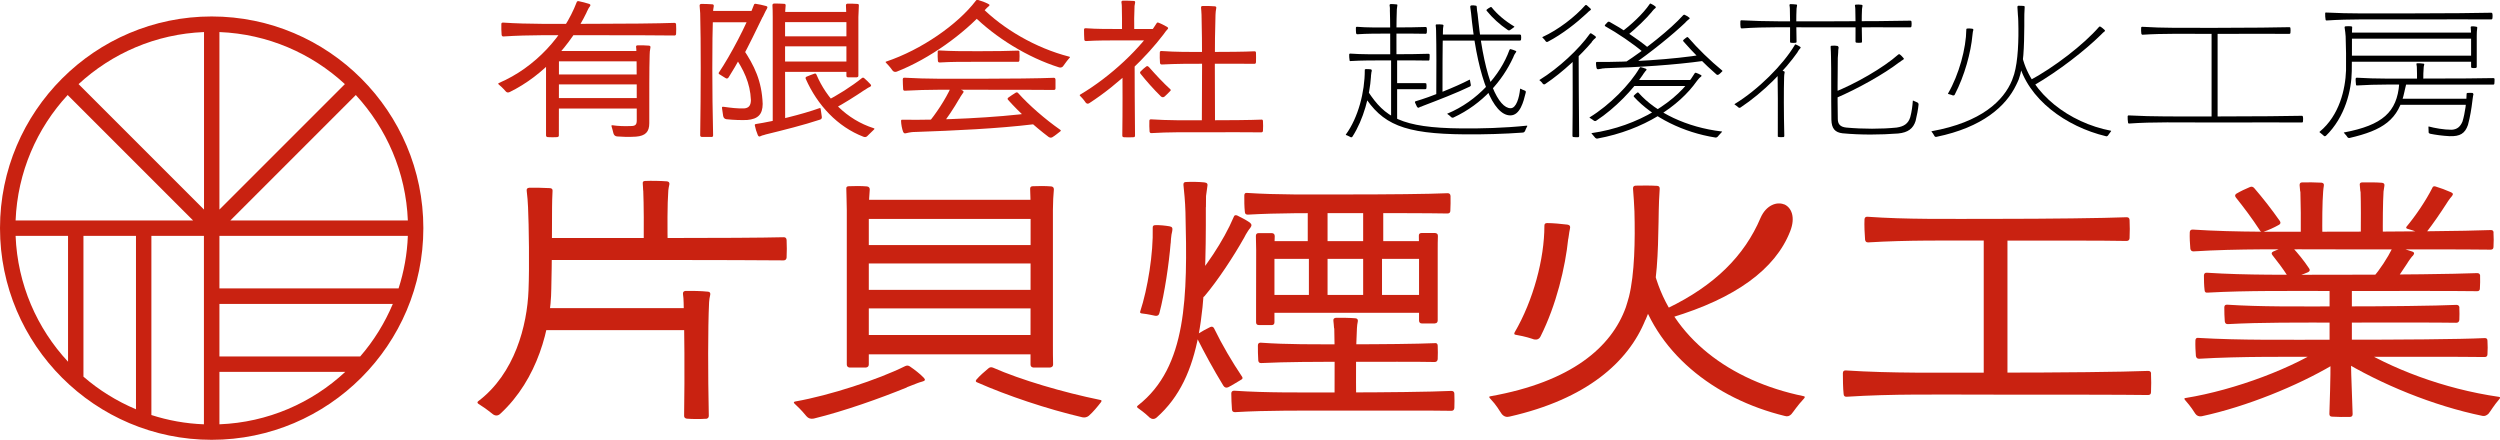<?xml version="1.0" encoding="UTF-8"?><svg id="_レイヤー_2" xmlns="http://www.w3.org/2000/svg" viewBox="0 0 261.25 45.97"><defs><style>.cls-1{fill:#c92211;}</style></defs><g id="_02-02"><path class="cls-1" d="M22.12,1.72C9.93,1.72,0,11.64,0,23.84s9.93,22.12,22.12,22.12,22.12-9.93,22.12-22.12S34.32,1.72,22.12,1.72ZM8.72,24.65h5.49v18.12c-2.01-.85-3.87-2-5.49-3.41v-14.71ZM15.82,24.65h5.49v19.69c-1.91-.07-3.75-.41-5.49-.97v-18.72ZM22.93,3.35c5.05.2,9.64,2.23,13.11,5.44l-13.11,13.11V3.35ZM21.32,21.9l-13.11-13.11c3.48-3.21,8.06-5.24,13.11-5.44v18.55ZM22.93,38.86h13.15c-3.48,3.24-8.08,5.28-13.15,5.48v-5.48ZM22.93,37.25v-5.49h18.12c-.85,2.01-2,3.87-3.41,5.49h-14.71ZM22.93,30.14v-5.49h19.69c-.07,1.91-.41,3.75-.97,5.49h-18.72ZM42.62,23.04h-18.55l13.11-13.11c3.21,3.48,5.24,8.06,5.44,13.11ZM7.07,9.93l13.11,13.11H1.63c.2-5.05,2.23-9.64,5.44-13.11ZM1.63,24.65h5.48v13.15c-3.24-3.48-5.28-8.08-5.48-13.15Z"/><path class="cls-1" d="M52.29,43.23c-.22.22-.49.25-.75.08-.3-.21-.55-.48-1.55-1.11-.12-.1-.13-.18-.02-.27,3.83-2.89,5.12-7.91,5.26-11.61.1-2.31.04-6.79-.05-8.67-.03-.55-.06-1.11-.14-1.71-.03-.2.06-.3.26-.32.63-.01,1.54,0,2.18.04.19.01.29.13.26.32-.04.68-.04,1.13-.05,1.69-.01,2.72-.01,5.64-.08,8.49-.04,4.06-1.43,9.48-5.31,13.06ZM73.07,34.5h-16.89v-2.3h16.89v2.3ZM82.2,25.06c.03.53.03,1.33,0,1.86-.02.19-.13.29-.32.29-2.25-.02-7.27-.04-11.35-.04h-14.33v-2.3h14.33c4.06,0,9.1-.02,11.35-.08.19-.01.3.08.32.28ZM67.21,19.92c0-.23-.03-.47-.04-.71-.03-.2.05-.3.25-.3.62-.03,1.63-.01,2.28.04.19.03.28.13.25.32-.05.24-.09.4-.11.62-.11,1.47-.1,3.88-.06,6.31h-2.51c.02-2.42.01-4.85-.05-6.29ZM73.77,43.76c-.58.04-1.42.04-2-.01-.19-.03-.29-.13-.28-.32.07-4.48.03-9.06-.05-11.8,0-.31-.03-.61-.07-.91-.01-.19.05-.29.26-.32.72-.01,1.58,0,2.36.08.17.01.27.13.23.32-.06.29-.11.51-.12.79-.13,2.77-.12,7.39-.03,11.86,0,.19-.1.29-.29.32Z"/><path class="cls-1" d="M94.76,40.49c-2.78,1.13-6.49,2.46-9.72,3.25-.31.06-.57-.01-.77-.25-.22-.26-.46-.58-1.22-1.29-.15-.13-.12-.22.08-.25,3.56-.63,8.61-2.27,11.46-3.69.18-.09.34-.07.49.03.49.34,1.04.75,1.45,1.18.21.21.15.33-.17.41-.2.05-.39.12-.52.17-.35.13-.69.27-1.08.42ZM90.52,38.41h-1.74c-.19-.03-.29-.13-.29-.32v-16.14c0-.83-.05-1.69-.05-2.2-.03-.19.06-.29.26-.29.58-.03,1.33-.03,1.9.02.19.03.29.13.29.32-.05.55-.09,1.35-.1,2.13v16.15c0,.19-.1.29-.27.32ZM108.89,27.53h-19.4v-1.92h19.4v1.92ZM108.89,32.23h-19.4v-1.94h19.4v1.94ZM108.88,22.88h-19.23v-2h19.23v2ZM108.9,37.03h-19.23v-2.02h19.23v2.02ZM103.77,38.42c2.9,1.28,7.33,2.58,11.19,3.37.17.01.19.11.09.24-.34.44-.81,1.02-1.27,1.42-.2.16-.42.2-.66.16-3.72-.87-7.88-2.27-10.98-3.64-.19-.05-.22-.18-.09-.32.33-.38.84-.83,1.23-1.15.15-.14.33-.15.49-.08ZM109.75,38.41h-1.76c-.2-.03-.3-.13-.3-.32v-2.09c0-4.11.01-11.65.01-14.05,0-.8-.03-1.68-.05-2.2-.01-.19.08-.29.28-.29.56-.03,1.34-.03,1.93.02.19.03.27.13.27.32-.05.54-.1,1.36-.1,2.13v14.06c0,.73,0,1.48.02,2.09,0,.19-.1.29-.29.32Z"/><path class="cls-1" d="M224.78,39.05c.03.55.03,1.35,0,1.94,0,.19-.11.29-.3.29-2.72-.04-9.62-.04-15.78-.04-6.53,0-10.89-.09-15.73.22-.19.01-.3-.08-.31-.28-.07-.58-.08-1.63-.08-2.19.01-.2.11-.29.3-.28,4.84.31,9.33.23,15.83.23s13.06-.07,15.78-.18c.19,0,.3.1.3.29ZM222.54,22.99c.03.54.03,1.32,0,1.9-.01.19-.13.29-.32.29-2.4-.05-8.28-.04-13.52-.04-5.55,0-9.31-.06-13.47.19-.2.01-.3-.09-.33-.28-.05-.58-.09-1.55-.06-2.12.01-.19.11-.29.3-.28,4.16.29,8.04.22,13.56.22,5.21,0,11.12-.07,13.54-.17.19,0,.29.1.3.29ZM207.3,40.14v-16.07h2.48v16.07h-2.48Z"/><path class="cls-1" d="M243.73,38.16c-3.65,2.15-8.95,4.33-13.66,5.34-.28.04-.5-.04-.66-.27-.2-.29-.38-.64-1.09-1.45-.09-.12-.06-.18.08-.19,5.17-.84,11.36-3.16,14.97-5.64.16-.1.3-.08.41.03.37.36.75.79,1.09,1.24.15.24.1.36-.19.48-.12.04-.22.07-.31.11-.2.11-.4.22-.63.36ZM260.57,24.32c.03.44.03,1.01,0,1.48,0,.19-.1.29-.29.29-2.67-.04-9.49-.03-15.57-.03s-10.88-.08-15.49.21c-.2,0-.3-.1-.33-.29-.05-.47-.08-1.23-.06-1.7.01-.2.11-.29.3-.29,4.64.3,9.16.22,15.59.22,6.08,0,12.9-.06,15.57-.17.19-.01.29.09.29.28ZM259.94,35.61c.03.45.03.98,0,1.41,0,.19-.1.29-.29.29-2.6-.04-9.12-.02-14.95-.02s-10.48-.06-14.9.2c-.19,0-.29-.1-.33-.29-.04-.46-.07-1.15-.05-1.63.01-.19.11-.29.3-.26,4.44.26,8.82.19,14.98.19,5.8,0,12.35-.04,14.95-.17.19-.01.29.08.29.28ZM259.17,28.83c.01.38.01.9-.02,1.31,0,.2-.11.3-.3.29-2.46-.04-8.6-.02-14.12-.02s-9.88-.06-14.04.17c-.19.03-.3-.06-.31-.26-.06-.47-.07-1.11-.07-1.54.01-.19.11-.29.3-.28,4.2.27,8.32.21,14.13.21s11.66-.07,14.12-.17c.19,0,.3.08.32.29ZM257,32.15c.02.4.02.89,0,1.29-.03.19-.13.29-.32.29-2.15-.04-7.33-.02-11.98-.02s-8.36-.03-11.88.16c-.19.01-.3-.08-.33-.28-.04-.44-.05-1.03-.05-1.49.01-.19.11-.27.3-.26,3.58.23,7.09.18,11.97.18,4.61,0,9.81-.06,11.98-.16.19,0,.31.09.32.29ZM236.15,24.06c-.83-1.27-1.66-2.37-2.5-3.42-.12-.16-.11-.29.05-.4.44-.26.95-.5,1.41-.69.19-.09.34-.03.47.12.87,1.01,1.77,2.15,2.66,3.42.11.16.09.3-.08.4-.55.31-1.11.56-1.6.72-.18.06-.33,0-.42-.15ZM239.05,28.83c-.51-.79-1.05-1.5-1.59-2.18-.12-.16-.08-.27.08-.36.49-.22,1.06-.42,1.58-.57.17-.06.32-.02.44.13.57.62,1.18,1.35,1.75,2.21.11.16.06.29-.11.38-.58.26-1.21.45-1.73.56-.19.05-.33-.01-.42-.17ZM240.37,20.02c-.01-.21-.03-.42-.06-.66-.01-.19.07-.3.27-.3.57-.01,1.44-.01,2.03.03.19.03.27.14.23.33-.03.23-.06.4-.07.59-.09,1.15-.11,3.1-.08,5.07h-2.26c.02-1.96,0-3.92-.04-5.07ZM245.58,43.57c-.57.01-1.35.01-1.88-.03-.19,0-.29-.11-.28-.3.13-3.74.12-5.15.12-6.18v-.3h2.13v.3c0,1.06.04,2.47.18,6.2.01.2-.09.3-.28.31ZM243.44,36.63v-6.71h2.33v6.71h-2.33ZM245.89,36.03c3.93,2.47,9.43,4.6,15.24,5.44.15.02.16.09.08.2-.69.81-.89,1.23-1.16,1.56-.18.18-.4.28-.63.23-5.11-1.05-10.6-3.29-14.94-5.94-.16-.11-.17-.23-.05-.38.29-.35.66-.73.99-1.06.14-.12.3-.15.48-.03ZM246.66,20.02c-.03-.21-.03-.42-.06-.66-.04-.19.05-.3.25-.3.59-.01,1.49-.01,2.07.04.19.02.29.13.25.32-.03.23-.06.4-.09.59-.07,1.15-.09,3.1-.07,5.07h-2.31c.02-1.96.02-3.92-.02-5.07ZM251.61,27.44c-.43.65-1.02,1.55-1.53,2.21-.12.16-.27.21-.47.15-.35-.11-.66-.26-1.59-.54-.13-.02-.15-.09-.08-.2.76-.89,1.55-2.09,2.06-3.12.06-.14.16-.19.31-.16.51.11,1.25.32,1.78.51.23.09.23.21.06.43-.06.05-.11.1-.15.16-.13.16-.25.34-.4.56ZM255.63,21.32c-.56.87-1.38,2.08-2.09,2.98-.12.14-.28.19-.48.12-.32-.11-.61-.26-1.51-.52-.12-.05-.13-.12-.06-.22.93-1.11,2.03-2.73,2.69-4.05.04-.14.16-.19.31-.15.48.14,1.15.39,1.64.61.24.11.25.22.07.44-.05.07-.1.13-.16.19-.14.18-.28.39-.41.6Z"/><path class="cls-1" d="M126.01,21.65c.03,10.49-.33,17.73-5.14,21.98-.24.2-.48.2-.73.01-.21-.2-.47-.46-1.21-.99-.15-.1-.15-.18,0-.29,5.14-4.02,5.17-11.39,4.95-20.2-.03-1.11-.14-2.16-.21-2.84-.01-.19.05-.29.25-.3.58-.03,1.37-.02,1.94.04.31.04.37.16.3.48-.05.35-.1.65-.13.94,0,.38-.01.76-.01,1.17ZM122.33,25.43c-.17,2.1-.62,5.19-1.17,7.28-.05.23-.2.33-.44.29-.29-.04-.56-.15-1.44-.25-.12-.03-.17-.1-.13-.19.79-2.4,1.38-6.1,1.31-8.77-.01-.17.08-.26.25-.26.47-.02,1.04.04,1.51.12.29.05.33.19.28.49-.04.14-.05.27-.08.38-.04.29-.07.58-.08.9ZM129.97,24.91c-1.02,1.82-2.69,4.38-4.1,6.04-.15.16-.32.2-.55.08-.25-.15-.43-.37-1.16-.83-.1-.04-.11-.14-.02-.22,1.7-1.8,3.74-4.82,4.79-7.32.05-.16.16-.21.34-.15.41.2.94.47,1.34.75.22.19.21.32.04.56-.1.13-.18.22-.23.31-.16.24-.31.5-.45.79ZM126.89,34.35c.82,1.69,1.87,3.47,2.91,5.02.09.14.04.23-.08.3-.45.25-.92.58-1.38.8-.21.09-.38.02-.5-.17-1.03-1.68-1.97-3.42-2.76-4.99-.08-.19-.04-.33.12-.43.36-.23.83-.49,1.26-.7.18-.09.33-.04.43.16ZM151.98,41.14c.03.46.01,1.04,0,1.5-.02.19-.12.29-.31.29-2.08-.04-6.98-.02-11.36-.02s-7.85-.04-11.25.16c-.19,0-.31-.08-.32-.28-.04-.49-.07-1.2-.07-1.68,0-.19.12-.29.32-.28,3.42.23,6.74.18,11.32.18,4.34,0,9.27-.06,11.36-.16.19,0,.31.1.31.29ZM151.58,20.46c.01.45.01,1.09-.02,1.56,0,.19-.1.29-.3.29-1.96-.04-6.45-.04-10.48-.04s-7.21-.02-10.38.16c-.19,0-.3-.08-.31-.27-.06-.51-.07-1.25-.06-1.74,0-.19.1-.29.29-.26,3.21.21,6.27.16,10.46.16s8.52-.04,10.48-.13c.2-.01.3.09.32.28ZM132.89,33.97c-.45.01-.9.01-1.33,0-.2,0-.3-.1-.3-.29v-1.92c0-1.73.01-4.57.01-5.61-.01-.41-.03-1.06-.03-1.5,0-.19.1-.29.29-.29.44-.01.95-.01,1.39,0,.19.02.29.12.29.32-.02.42-.03,1.06-.03,1.45v7.55c0,.19-.1.29-.29.29ZM150.24,36.12c.02.44.02.99,0,1.42-.03.19-.13.29-.32.29-1.75-.04-5.62-.02-9.1-.02s-6.29,0-9,.13c-.2.01-.3-.06-.33-.26-.04-.49-.04-1.12-.04-1.58,0-.2.1-.29.29-.29,2.79.2,5.47.17,9.08.17,3.41,0,7.35-.04,9.12-.12.19-.03.29.06.3.26ZM149.39,27.05h-17.15v-1.85h17.15v1.85ZM149.41,32.69h-17.13v-1.87h17.13v1.87ZM136.66,25.89v-4.61h2.07v4.61h-2.07ZM136.78,31.63v-5.61h1.95v5.61h-1.95ZM139.41,34.31c-.03-.28-.03-.53-.07-.78-.03-.19.06-.3.26-.32.57-.01,1.46,0,2.04.05.19.01.29.14.25.33-.05.26-.08.45-.09.7-.11,1.82-.11,4.88-.08,7.85h-2.26c.01-2.96.02-6.03-.03-7.83ZM142.45,25.87v-4.59h2.1v4.59h-2.1ZM142.45,31.63v-5.63h1.97v5.63h-1.97ZM149.94,33.8c-.46.01-.9.01-1.36,0-.19,0-.29-.12-.29-.31v-7.36c0-.41-.02-1.05-.02-1.49-.01-.19.09-.29.28-.29.47-.01.98-.01,1.42,0,.2.02.3.12.29.32-.02.42-.02,1.07-.02,1.44v7.37c0,.19-.1.31-.29.31Z"/><path class="cls-1" d="M171.95,33.41c-1.79,4.45-6.18,8.3-14.19,10.12-.31.09-.59.01-.82-.26-.31-.42-.46-.82-1.25-1.66-.1-.12-.09-.18.06-.2,8.47-1.51,12.65-5.13,14.15-9.3.11-.35.22-.7.33-1.11.59-2.38.65-5.91.57-8.9-.01-.37-.03-.75-.06-1.15-.03-.42-.06-.82-.09-1.23-.01-.19.06-.3.26-.32.65-.02,1.61-.02,2.26.02.19.01.28.12.27.31-.07.93-.08,1.6-.1,2.28-.01.38-.02.74-.02,1.17-.06,3.2-.13,6.49-.95,9.18-.12.35-.24.68-.41,1.06ZM163.88,24.95c-.31,2.99-1.24,6.91-2.89,10.2-.14.28-.37.38-.68.32-.37-.12-.81-.29-1.94-.49-.12-.02-.16-.09-.1-.23,1.97-3.37,3.12-7.72,3.12-11.15-.01-.19.08-.29.28-.29.6,0,1.45.08,2.11.16.3.05.34.19.27.49-.03.11-.05.21-.06.31-.04.21-.05.44-.1.68ZM172.9,28.55c1.84,6.7,7.81,11.25,15.58,12.85.13.02.16.1.06.22-.79.86-1.03,1.29-1.34,1.66-.18.19-.41.28-.68.19-7.42-1.81-13.66-6.71-15.43-13.79-.05-.18-.02-.31.13-.41.37-.27.97-.6,1.37-.83.15-.07.26-.04.31.13Z"/><path class="cls-1" d="M186.44,21.36c-.75-.31-1.86.06-2.45,1.38,0,0,0,0,0,0-1.7,4.03-4.87,7.12-9.69,9.45-.34.17-.42.48-.34.71.07.17.24.32.49.32.07,0,.15-.01.23-.04,6.67-2.01,10.84-5.04,12.39-9,.6-1.52.11-2.52-.63-2.83Z"/><path class="cls-1" d="M61.3,1.3c-1.62,3.35-4.49,6.58-8.04,8.32-.15.07-.28.06-.39-.05-.14-.15-.28-.34-.75-.74-.07-.06-.07-.11,0-.15,3.83-1.63,6.81-4.97,8.14-8.44.03-.1.1-.13.2-.12.33.06.76.18,1.12.29.15.07.15.14.05.28-.06.07-.1.14-.14.21-.05.11-.12.24-.19.38ZM70.65,2.55c.02.29.02.68,0,1-.01.11-.07.16-.18.16-1.53-.03-5.45-.03-8.95-.03s-6.21-.05-8.91.13c-.11,0-.17-.05-.19-.16-.02-.31-.05-.83-.03-1.13,0-.11.05-.16.17-.16,2.7.18,5.28.13,8.96.13s7.41-.04,8.95-.1c.11,0,.17.05.18.16ZM58.25,14.33c-.3.02-.72.02-1.02,0-.11-.02-.17-.07-.17-.19,0-2.17,0-6.06,0-7.85,0-.39-.02-.61-.04-.8,0-.11.04-.16.15-.17.34-.02.8-.02,1.15.02.11.02.15.07.14.18-.03.2-.05.39-.05.76,0,1.79-.01,5.71-.01,7.85.01.12-.04.17-.15.19ZM67.28,8.82h-9.7v-1.04h9.7v1.04ZM67.28,11.34h-9.67v-1.09h9.67v1.09ZM67.18,6.41h-9.44v-1.08h9.44v1.08ZM66.61,4.74c.37-.02.8,0,1.22.03.11.02.16.08.14.19-.06.32-.08.54-.08.76-.05,1.44-.04,4.22-.04,7.16,0,.9-.4,1.32-1.39,1.4-.82.05-1.42.02-1.95-.02-.21-.01-.35-.12-.41-.34-.06-.24-.12-.49-.19-.7-.04-.1,0-.15.1-.13.61.09,1.24.11,1.97.08.39-.01.56-.13.56-.57,0-2.31,0-5.47-.02-6.85,0-.12,0-.24-.02-.35,0-.21-.01-.37-.03-.49-.02-.11.04-.17.15-.17Z"/><path class="cls-1" d="M74.36,14.31c-.31,0-.73,0-1.03,0-.11-.02-.16-.07-.16-.18.07-4.69.08-9.73,0-12.74-.02-.27-.04-.55-.06-.8,0-.11.05-.16.16-.18.36,0,.8.01,1.18.04.11.02.15.08.14.19-.05.26-.08.47-.08.74-.1,3.03-.1,8.08.01,12.76,0,.11-.04.16-.15.18ZM79.15,2.33h-5.45v-1.19h5.45v1.19ZM79.69,1.78c-.5,1.06-1.63,3.34-2.02,4.04l-.32.18c-.27.54-.84,1.51-1.2,2.07-.09.15-.21.18-.36.07l-.66-.41s-.05-.09-.02-.13c1.21-1.79,2.9-4.99,3.67-7.08.02-.09.1-.15.21-.12.31.04.74.14,1.07.23.16.05.17.12.08.29-.05.1-.1.18-.15.27-.09.19-.18.37-.28.58ZM77.63,5.07c1.2,1.79,1.98,3.38,2.07,5.79-.01,1.09-.48,1.58-1.63,1.68-.69.02-1.37,0-2.15-.08-.2-.03-.31-.14-.35-.34-.04-.24-.07-.51-.12-.82-.02-.12.03-.16.16-.14.8.11,1.43.19,2.15.17.48-.04.7-.29.71-.87-.07-1.79-.78-3.22-1.74-4.62-.06-.09-.05-.16.01-.26.2-.18.44-.4.66-.57.09-.06.16-.05.23.04ZM79.77,14.12c-.1.02-.2.07-.29.11-.15.08-.23.03-.3-.14-.12-.27-.24-.67-.3-.98-.02-.09.02-.13.11-.15,1.9-.29,4.82-1,6.65-1.66.07-.02.11,0,.12.08.05.39.09.63.12.83.02.15-.04.24-.18.29-1.69.56-3.84,1.1-5.68,1.55-.08.03-.16.05-.25.08ZM81.88,13.2c-.3.01-.69.01-.97,0-.11,0-.16-.07-.16-.18V1.81c0-.52-.01-.97-.03-1.26,0-.11.05-.16.16-.18.31,0,.74,0,1.07.03.11,0,.15.06.15.17-.03.31-.06.73-.06,1.22v5.15c0,2.15,0,4.44.01,6.06,0,.11-.05.17-.16.18ZM89.12,4.84h-7.86v-1.04h7.86v1.04ZM89.08,2.31h-7.68v-1.06h7.68v1.06ZM89.1,7.51h-7.7v-1.08h7.7v1.08ZM85.32,7.8c1.06,2.5,3.13,4.69,5.99,5.6.09.03.09.07.02.14-.41.37-.55.56-.73.71-.12.09-.24.09-.37.04-2.71-1.04-4.82-3.31-6.03-6.05-.04-.1-.02-.18.09-.23.24-.1.54-.22.81-.31.1-.04.17-.01.22.1ZM90.29,9.44c-.84.57-2.13,1.39-3.11,1.91-.12.07-.22.05-.33-.04-.12-.12-.24-.27-.6-.59-.06-.06-.06-.11.02-.14,1.17-.56,2.79-1.6,3.8-2.42.08-.06.15-.06.23,0,.21.17.47.44.67.65.1.13.08.19-.07.27-.07.04-.13.07-.18.09-.14.08-.28.17-.44.28ZM89.56,8.08c-.29,0-.65,0-.94,0-.12,0-.17-.06-.17-.17v-.95c0-1.55,0-4.22,0-5.15-.01-.44-.03-.96-.05-1.25,0-.11.05-.16.16-.18.32,0,.73,0,1.04.03.11,0,.16.06.15.17-.02.31-.04.8-.05,1.21v6.11c0,.11-.05.17-.16.17Z"/><path class="cls-1" d="M102.86,1.14c-2.1,2.35-5.7,5-9.16,6.35-.17.05-.31.02-.42-.11-.13-.17-.26-.38-.69-.82-.07-.07-.05-.12.03-.13,3.68-1.24,7.45-3.86,9.36-6.36.05-.08.14-.1.24-.07.34.09.73.24,1.07.42.16.07.15.14,0,.26-.06.05-.12.1-.16.14-.09.09-.18.19-.28.3ZM95.27,13.81c-.2.02-.41.07-.58.11-.18.05-.24,0-.32-.16-.11-.3-.2-.76-.21-1.12,0-.09.04-.14.13-.13,3.84.07,9.95-.21,13.69-.73.07-.02.11.02.12.09.05.49.08.69.09.88,0,.15-.07.22-.21.24-3.71.45-8.25.66-12.32.8-.12,0-.24,0-.38.02ZM110.3,8.3c.01.28.01.66,0,.94,0,.11-.07.16-.18.16-1.37-.02-4.76-.02-7.79-.02s-5.41-.04-7.76.1c-.11.01-.18-.04-.19-.15-.02-.31-.04-.77-.04-1.06.02-.11.07-.16.18-.15,2.35.14,4.61.11,7.8.11,3.02,0,6.42-.04,7.8-.1.11,0,.16.05.17.16ZM100.23,10.34c-.5.88-1.28,2.07-1.97,2.92-.06.1-.18.13-.31.1-.22-.05-.41-.14-.99-.28-.09-.02-.1-.07-.05-.13.86-.99,1.92-2.61,2.46-3.82.04-.1.11-.13.2-.09.3.09.7.25,1.01.41.14.08.15.16.03.3-.04.05-.08.12-.11.16-.1.13-.17.27-.26.43ZM106.53,5.43c.02.25.02.6,0,.88-.01.11-.07.16-.18.15-.82,0-2.55,0-4.11,0s-2.8-.01-4.04.07c-.12,0-.17-.05-.19-.16-.02-.28-.04-.67-.02-.95,0-.11.06-.16.17-.15,1.28.08,2.48.08,4.08.08s3.3-.02,4.13-.06c.11,0,.17.05.17.16ZM102.53.71c2.26,2.29,5.69,4.31,9.2,5.21.09.02.11.07.04.12-.42.48-.53.71-.7.91-.12.1-.24.14-.4.09-3.27-1.03-6.63-3.1-9.01-5.47-.08-.07-.08-.14-.02-.23.18-.2.43-.46.65-.65.08-.07.16-.07.23,0ZM106.41,9.74c1.11,1.24,2.79,2.71,4.38,3.82.08.05.08.11.02.16-.25.19-.55.45-.84.62-.13.07-.25.06-.39-.03-1.51-1.14-3.1-2.6-4.24-3.88-.07-.09-.06-.16.03-.23.21-.16.53-.36.78-.52.1-.05.18-.03.25.05Z"/><path class="cls-1" d="M121.59,3.59c-1.74,2.29-4.63,5.17-7.76,7.19-.14.09-.25.07-.36-.04-.11-.15-.22-.34-.6-.72-.06-.06-.05-.1.02-.14,3.18-1.88,6.38-4.9,7.97-7.44.05-.09.12-.11.2-.07.28.1.62.28.9.44.15.09.14.17.01.29-.05.07-.1.12-.14.16-.07.1-.16.21-.24.33ZM120.67,4.22h-3.55c-1.22,0-2.46,0-3.63.07-.11,0-.17-.05-.18-.16-.02-.3-.03-.73-.03-1.03,0-.11.06-.15.17-.15,1.22.09,2.42.08,3.67.08h4.04l-.49,1.19ZM117.23.63c0-.13-.02-.24-.04-.38-.01-.11.04-.18.15-.18.32,0,.82,0,1.15.03.11,0,.15.08.13.18-.02.13-.04.23-.06.34-.04.68-.05,1.82-.03,2.97h-1.28c.01-1.14,0-2.28-.02-2.95ZM118.43,14.34c-.31.02-.7.02-.99,0-.11-.01-.16-.07-.16-.18.04-2.7.02-5.65.02-6.08v-.87l1.27-.99v.86c0,.53.01,4.85.04,7.09,0,.11-.05.17-.16.17ZM120.04,6.98c.75.85,1.53,1.69,2.26,2.35.06.06.06.11,0,.17-.18.18-.39.41-.6.59-.13.1-.26.1-.39-.02-.73-.71-1.55-1.64-2.13-2.37-.06-.09-.06-.17.02-.24.17-.18.39-.37.58-.51.1-.07.18-.05.25.04ZM131.98,12.65c.02.3.02.72,0,1.02-.01.11-.07.16-.18.16-1.06-.02-3.54-.01-5.76-.01s-3.95-.02-5.72.09c-.11,0-.17-.05-.19-.16-.02-.31-.04-.81-.02-1.12,0-.11.05-.16.17-.16,1.79.12,3.44.1,5.76.1,2.2,0,4.68-.02,5.77-.07.1-.02.17.04.17.15ZM131.25,5.51c.02.29,0,.7,0,1-.02.12-.07.17-.18.16-.93-.02-3-.01-4.86-.01s-3.3,0-4.8.08c-.11,0-.17-.05-.19-.16-.02-.31-.04-.77-.02-1.09,0-.11.05-.16.17-.16,1.53.11,2.92.1,4.84.1s3.91-.02,4.87-.07c.11-.01.16.04.17.15ZM125.56,1.55c-.02-.26-.02-.51-.05-.75,0-.12.04-.17.15-.17.38-.02.9,0,1.3.03.11.02.16.07.14.18-.05.26-.07.45-.08.71-.1,2.8-.07,7.49-.05,11.83h-1.38c.03-4.33.05-9.03-.03-11.83Z"/><path d="M143.27,7.98c-.14,2.05-.77,4.48-1.94,6.3-.05.07-.13.09-.2.05-.11-.05-.16-.11-.47-.22-.02-.02-.04-.04-.02-.05,1.3-1.78,1.98-4.45,1.98-6.71-.02-.07.02-.11.09-.13.16,0,.34,0,.5.02.13.02.16.07.13.22-.02.05-.04.13-.04.2-.02.09-.02.2-.04.32ZM149.4,5.73c0,.16,0,.32-.02.49,0,.07-.04.11-.11.11-.63-.02-2.38-.02-4.1-.02s-2.83,0-4.03.07c-.07.02-.11-.02-.11-.09-.04-.2-.04-.41-.04-.58,0-.07.04-.11.11-.11,1.22.09,2.38.07,4.07.07s3.47-.02,4.1-.05c.07,0,.13.04.13.11ZM149.1,2.93c.02.16.02.32,0,.49-.02.07-.05.11-.13.11-.58-.02-2.11-.02-3.6-.02s-2.47,0-3.53.07c-.07,0-.11-.04-.13-.11-.02-.18-.02-.4-.02-.56,0-.07.04-.11.11-.11,1.1.09,2.11.07,3.56.07s3.02-.02,3.62-.05c.07,0,.11.04.11.11ZM142.98,9.59c1.73,2.61,3.38,3.78,9.76,3.83,1.94.02,4.45-.04,6.82-.29.04,0,.05.02.04.05-.14.25-.18.38-.23.5-.07.13-.14.18-.32.18-1.73.13-4,.2-5.98.18-6.39-.05-8.64-1.04-10.6-4.16-.04-.07-.04-.13.02-.16.11-.07.23-.14.34-.2.07-.02.13,0,.16.05ZM145.25.98c0-.16-.02-.31-.04-.43,0-.07.04-.11.11-.13.18,0,.43.02.63.04.07,0,.09.05.07.13-.02.13-.04.25-.05.38-.05,1.19-.05,3.1-.04,5.04h-.65c0-1.96,0-3.85-.04-5.02ZM145.37,12.59v-6.55h.63v6.55h-.63ZM149.06,8.78c.02.14.02.29,0,.43,0,.07-.05.11-.13.11h-3.29v-.63h3.29c.07,0,.13.02.13.09ZM148.52,11.13c-.07.04-.14.07-.2.09-.11.07-.16.05-.25-.07-.07-.13-.14-.29-.2-.43-.02-.07,0-.13.07-.14,1.6-.47,4.14-1.48,5.62-2.25.04-.02.05,0,.05.04.02.16.07.34.09.49.02.09-.02.14-.09.18-1.4.68-3.28,1.4-4.9,2.02-.07.04-.13.05-.2.09ZM150.07,3.2c0-.2-.02-.38-.04-.54,0-.07.02-.11.09-.11.2-.02.45,0,.63.02.07.02.11.05.09.13-.04.18-.05.32-.05.49-.05,1.66-.05,4.37-.05,7h-.65c.02-2.65.02-5.33-.02-6.98ZM158.95,3.72c.02.13.02.29,0,.41,0,.07-.05.11-.13.11h-8.44v-.63h8.44c.07,0,.13.04.13.11ZM158.12,6.02c-1.1,2.39-3.17,4.84-6.23,6.26-.07.04-.14.02-.22-.02-.09-.07-.14-.16-.41-.34-.04-.02-.04-.04,0-.05,3.13-1.3,5.53-4,6.48-6.66.04-.07.07-.09.14-.07.16.04.31.09.47.16.13.05.13.09.04.2-.05.07-.09.14-.14.22-.04.09-.09.18-.13.31ZM153.72.57c.18-.02.31-.02.49.02.07,0,.11.05.11.13,0,.25.05.5.09.74.02.22.04.41.07.65.67,6.34,2.14,9.2,3.38,9.2.59,0,.9-1.1.99-2,0-.04.02-.05.05-.04.13.07.25.13.4.18.14.04.18.11.13.27-.22.9-.58,2.34-1.6,2.34-1.82,0-3.35-3.92-4.01-9.81-.04-.36-.07-.63-.09-.86s-.05-.45-.09-.68c0-.07.02-.11.09-.13ZM155.89.78c.54.68,1.35,1.39,2.34,1.98.02.02.04.05,0,.07-.16.11-.29.23-.43.31-.07.05-.14.05-.23,0-.86-.58-1.62-1.28-2.2-2-.05-.05-.05-.11.02-.16.11-.09.22-.16.36-.23.05-.04.11-.02.14.04Z"/><path d="M166.36,4.38c-1.13,1.33-2.99,3.13-4.9,4.41-.07.04-.14.04-.22-.02-.07-.09-.11-.18-.36-.38-.02-.02-.02-.04.02-.05,1.98-1.22,4.12-3.22,5.24-4.81.04-.05.09-.07.14-.04.14.09.29.18.43.29.09.09.09.14-.02.23-.05.04-.09.07-.13.11-.07.07-.13.16-.22.25ZM165.78,1.43c-1.01.94-2.48,2.12-4.03,2.93-.09.04-.14.04-.22-.04-.07-.09-.11-.18-.34-.4-.04-.02-.04-.04,0-.05,1.66-.76,3.4-2.11,4.46-3.31.05-.05.11-.05.16-.02.13.11.25.22.38.34.09.09.09.14-.04.22-.05.04-.09.07-.14.11-.07.07-.14.14-.23.22ZM164.92,14.34c-.2,0-.34,0-.49-.02-.07,0-.11-.05-.11-.13.04-3.06.02-6.71.02-7.15v-.9l.63-.77v.88c0,.58.02,5.49.05,7.96,0,.07-.04.13-.11.13ZM171.71,7.77c-1.06,1.57-2.9,3.53-4.9,4.84-.07.05-.14.05-.22.02-.11-.07-.16-.14-.47-.32-.02-.02-.02-.04,0-.05,2.07-1.26,4.21-3.42,5.22-5.17.04-.07.09-.09.14-.07.16.04.32.09.5.16.11.05.11.11.02.2-.05.05-.09.09-.11.13-.07.09-.13.18-.2.27ZM177.32,8.47c-1.85,2.63-5.51,5.11-10.39,6.01-.07.02-.16-.02-.22-.07-.09-.09-.14-.18-.38-.45-.04-.02-.04-.04,0-.05,4.88-.7,9.04-3.35,10.75-6.23.04-.07.09-.09.16-.07.16.05.32.13.49.22.11.07.11.11,0,.2-.07.05-.14.11-.2.18-.07.07-.14.16-.22.27ZM167.46,7.16c-.14.02-.29.04-.41.07-.14.02-.18-.02-.22-.16-.04-.14-.04-.34-.05-.49,0-.07.04-.11.11-.11,3.11.05,8.12-.27,11.07-.77.04,0,.05.02.07.05.07.2.11.34.13.47,0,.09-.04.14-.11.14-3.06.43-6.84.67-10.32.77-.07.02-.16.02-.27.02ZM171.81,5.54c-1.15-.99-2.83-2.11-4.05-2.79-.07-.04-.07-.09-.04-.14.09-.11.18-.2.29-.31.05-.04.11-.05.18-.02,1.24.68,2.92,1.76,4.1,2.75.05.05.05.11.02.16-.11.14-.22.25-.32.36-.05.04-.13.04-.18-.02ZM172.64,1.21c-.61.74-1.64,1.73-2.63,2.54-.07.05-.14.05-.22.02-.11-.07-.18-.14-.45-.29-.04-.02-.04-.04-.02-.05,1.13-.81,2.41-2.03,3.06-2.99.04-.07.09-.09.14-.05.16.07.31.16.45.27.09.09.09.13-.02.22-.04.04-.07.07-.11.09-.07.09-.13.16-.22.25ZM176.15,2.33c-1.37,1.31-3.65,3.15-5.71,4.57-.07.05-.14.05-.22.02-.11-.07-.16-.14-.45-.31-.04-.02-.04-.04,0-.05,2.12-1.37,4.81-3.51,6.12-4.97.05-.05.11-.07.16-.04.16.07.31.16.45.27.11.07.09.13-.02.2-.04.04-.07.05-.09.07-.09.07-.16.14-.25.23ZM176.41,8.99h-6.07l.47-.63h6.07l-.47.63ZM171.24,9.71c1.8,2.03,5,3.6,8.69,4.03.04,0,.04.02.02.04-.29.29-.36.41-.47.52-.07.05-.14.09-.23.07-3.31-.52-6.52-2.09-8.5-4.25-.04-.05-.04-.11.02-.16.09-.09.18-.18.31-.27.05-.05.11-.04.16.02ZM176.42,3.92c.97,1.13,2.3,2.43,3.56,3.46.02.04.02.05,0,.07-.14.13-.23.25-.38.34-.07.05-.14.05-.22,0-1.22-1.06-2.5-2.36-3.46-3.46-.05-.07-.05-.11,0-.16.11-.11.22-.18.34-.27.05-.04.11-.04.14.02Z"/><path d="M187.85,5.45c-1.33,1.89-3.56,4.19-5.96,5.78-.07.05-.14.05-.22,0-.09-.07-.14-.14-.4-.31-.02-.02-.02-.04,0-.05,2.45-1.49,5.06-4.1,6.28-6.16.02-.07.07-.09.14-.05.13.05.27.13.41.22.09.05.09.11,0,.2-.04.04-.07.09-.11.13-.05.07-.11.16-.16.25ZM199.75,2.26c.02.14.02.31,0,.49-.02.07-.05.11-.13.11-1.06-.02-4.91,0-8.8,0s-6.34-.07-8.8.11c-.07,0-.11-.04-.13-.11-.02-.18-.04-.45-.02-.63,0-.07.04-.11.11-.11,2.48.14,4.9.11,8.84.11s7.74-.04,8.8-.07c.07,0,.13.04.13.11ZM186.36,14.32c-.16.02-.32.02-.49,0-.07-.02-.11-.05-.09-.13.02-2.45,0-5.69-.02-6.35-.02-.16-.02-.31-.04-.45,0-.11.04-.16.14-.14.18.04.41.13.56.2.07.02.09.07.07.14-.04.16-.04.31-.05.47-.04,1.28-.04,3.73.02,6.14,0,.07-.04.13-.11.13ZM187.64,4.47c-.16.02-.31.02-.47,0-.07,0-.11-.04-.11-.11.02-1.39,0-2.66-.02-3.46,0-.13-.02-.23-.04-.34,0-.07.02-.13.09-.13.2,0,.43.02.61.04.07,0,.11.05.09.11-.02.13-.04.22-.05.32-.04.79-.04,2.07,0,3.46,0,.07-.04.11-.11.11ZM192.14,4.94c-.04.18-.05.38-.05.56-.02.18-.02.36-.04.56-.02,1.71-.04,3.94,0,6.37,0,.54.25.83.88.9,1.73.16,3.71.16,5.27,0,.76-.11,1.21-.41,1.42-1.08.16-.59.23-1.17.27-1.71,0-.04.02-.04.05-.02.27.13.34.14.41.18.11.05.14.13.14.23-.05.5-.16,1.1-.31,1.71-.25.79-.79,1.21-1.82,1.31-1.85.14-3.89.16-5.81-.02-.79-.09-1.15-.5-1.17-1.42-.04-2.57,0-5.29-.04-6.59,0-.31-.02-.65-.04-1.03,0-.07.04-.11.11-.11.22-.02.4-.02.61.02.05.02.09.05.09.13ZM198.47,6.51c-1.57,1.21-4.3,2.75-6.66,3.76-.07.04-.14.02-.18-.05-.04-.09-.04-.18-.18-.45,0-.02,0-.04.02-.05,2.41-.94,5.36-2.65,6.91-4.03.05-.04.11-.04.16,0,.13.11.25.22.36.36.09.09.07.14-.05.2-.04.04-.07.05-.11.07-.09.07-.16.13-.27.2ZM194.48,4.46c-.16.02-.31.02-.47,0-.07,0-.11-.05-.11-.13.02-1.37,0-2.61-.02-3.38,0-.13-.02-.25-.04-.36,0-.07.04-.11.09-.11.2-.02.43,0,.61.02.07.02.11.05.09.13-.02.11-.04.2-.05.31-.04.77-.04,2.03,0,3.4,0,.07-.04.13-.11.13Z"/><path d="M210.69,8.88c-1.06,2.21-3.51,4.43-8.33,5.42-.07.02-.14,0-.2-.07-.09-.13-.11-.23-.31-.47-.02-.04-.02-.05.02-.05,5.2-.94,7.52-3.2,8.39-5.33.07-.2.14-.4.22-.63.4-1.37.49-3.53.43-5.54,0-.22-.02-.43-.04-.67-.02-.27-.04-.54-.05-.81,0-.07.02-.11.09-.13.18,0,.38,0,.56.02.07,0,.11.04.11.11-.04.56-.04.95-.04,1.33v.67c-.02,2.07-.05,4.12-.58,5.56-.09.2-.16.38-.27.59ZM206.12,3.68c-.16,1.78-.81,4.21-1.85,6.21-.04.07-.09.09-.18.09-.11-.04-.2-.09-.5-.16-.02,0-.04-.02-.02-.05,1.15-1.98,1.89-4.73,1.91-6.68,0-.07.04-.11.11-.11.16-.02.32,0,.5.02.13.02.14.07.11.2-.02.05-.04.11-.04.16-.02.11-.02.22-.04.32ZM211.34,5.97c.92,3.8,4.88,6.86,9.25,7.69.02,0,.04.02.02.05-.2.25-.25.36-.34.47-.05.05-.13.09-.22.05-4.12-.99-8.17-3.85-9.13-7.81-.02-.07-.02-.13.04-.18.07-.11.18-.22.27-.31.05-.04.09-.04.11.04ZM219.53,3.65c-1.67,1.64-4.39,3.76-6.97,5.26-.09.05-.14.04-.22-.02-.07-.09-.11-.18-.32-.4-.02-.02-.02-.04.02-.05,2.63-1.4,5.72-3.8,7.31-5.63.05-.05.11-.05.16-.02.14.09.27.2.4.32.09.09.09.13-.04.22-.04.04-.07.07-.11.09-.07.07-.14.14-.23.23Z"/><path d="M240.66,12.2c.02.14.02.31,0,.49,0,.07-.04.11-.11.11-1.1-.02-5.04,0-9.04,0s-6.48-.07-9.02.11c-.07,0-.11-.04-.11-.11-.04-.18-.04-.45-.04-.63,0-.07.04-.11.11-.11,2.56.14,5.02.11,9.05.11s7.94-.04,9.04-.07c.07,0,.11.04.11.11ZM239.35,2.94c.02.14.02.31,0,.49,0,.07-.05.11-.13.11-.95-.02-4.3,0-7.67,0s-5.49-.05-7.65.09c-.07,0-.11-.04-.13-.11-.02-.18-.04-.43-.02-.61,0-.07.04-.11.11-.11,2.18.14,4.28.11,7.69.11s6.71-.04,7.69-.07c.07,0,.11.04.11.11ZM231.11,12.5V3.18h.63v9.32h-.63Z"/><path d="M243.06,14.19c-.07.05-.13.07-.2.02-.11-.09-.16-.16-.45-.38-.04-.02-.04-.04,0-.07,2.07-1.71,2.68-4.45,2.75-6.39.02-.95,0-2.68-.04-3.56-.02-.27-.05-.59-.11-.95,0-.07.04-.11.11-.11.18-.02.4-.02.59,0,.07.02.11.05.09.13-.02.31-.02.59-.02.92,0,1.12,0,2.39-.02,3.64-.02,1.96-.68,4.79-2.72,6.77ZM260.46,1.43c.02.16.02.32,0,.49-.02.07-.05.11-.13.11-1.04-.02-4.81,0-8.6,0s-6.19-.05-8.6.11c-.07,0-.11-.04-.11-.11-.04-.18-.04-.43-.04-.63,0-.07.04-.11.11-.09,2.45.13,4.79.09,8.64.09s7.56-.04,8.6-.07c.07,0,.11.04.13.11ZM251.28,9.51c-.61,3.02-2.27,4.1-5.76,4.91-.07.02-.14-.02-.2-.07-.07-.11-.13-.2-.38-.47-.02-.02-.02-.04.02-.04,4.01-.76,5.53-2.12,5.76-5.09.02-.07.05-.11.13-.13.14,0,.32,0,.5.02.11.02.13.05.09.18,0,.04-.02.07-.02.09-.05.2-.09.38-.14.59ZM258.59,4.04h-13.12v-.63h13.12v.63ZM258.5,6.45h-13.03v-.63h13.03v.63ZM260.68,8.25c0,.16,0,.32-.02.5,0,.05-.04.09-.11.09h-7.15c-3.11,0-5.08-.04-7.07.09-.07.02-.13-.02-.13-.09-.02-.2-.04-.43-.04-.61.02-.07.05-.11.13-.11,2.03.13,4,.09,7.11.09s6.23-.02,7.15-.05c.07,0,.11.02.13.09ZM258.12,10.95h-7.58v-.63h7.58v.63ZM252.56,6.99c-.02-.09-.02-.18-.04-.27-.02-.07.02-.11.09-.11.2,0,.45,0,.63.04.07,0,.11.04.09.11-.02.09-.04.14-.05.22-.04.36-.05.95-.05,1.69h-.65c0-.77,0-1.31-.02-1.67ZM258.48,9.84c-.02.05-.02.11-.04.16-.04.2-.05.41-.09.65-.07.61-.22,1.58-.45,2.41-.31.88-.81,1.21-1.93,1.17-.76-.04-1.46-.14-2-.25-.16-.04-.2-.11-.18-.27,0-.07,0-.2-.02-.45,0-.04.02-.04.05-.04.59.16,1.55.34,2.39.34.54-.04.88-.29,1.12-.86.27-.88.43-2.11.43-2.88,0-.07.04-.11.11-.11.2-.02.34,0,.5,0,.07.02.09.05.09.13ZM258.72,7.1c-.13.02-.25.02-.38,0-.07,0-.11-.05-.11-.13v-3.26c0-.34-.02-.58-.04-.83-.02-.07.02-.11.09-.13.18,0,.31,0,.5.04.07.02.11.05.09.13-.04.29-.05.49-.05.83v3.22c0,.07-.04.13-.11.13Z"/></g></svg>